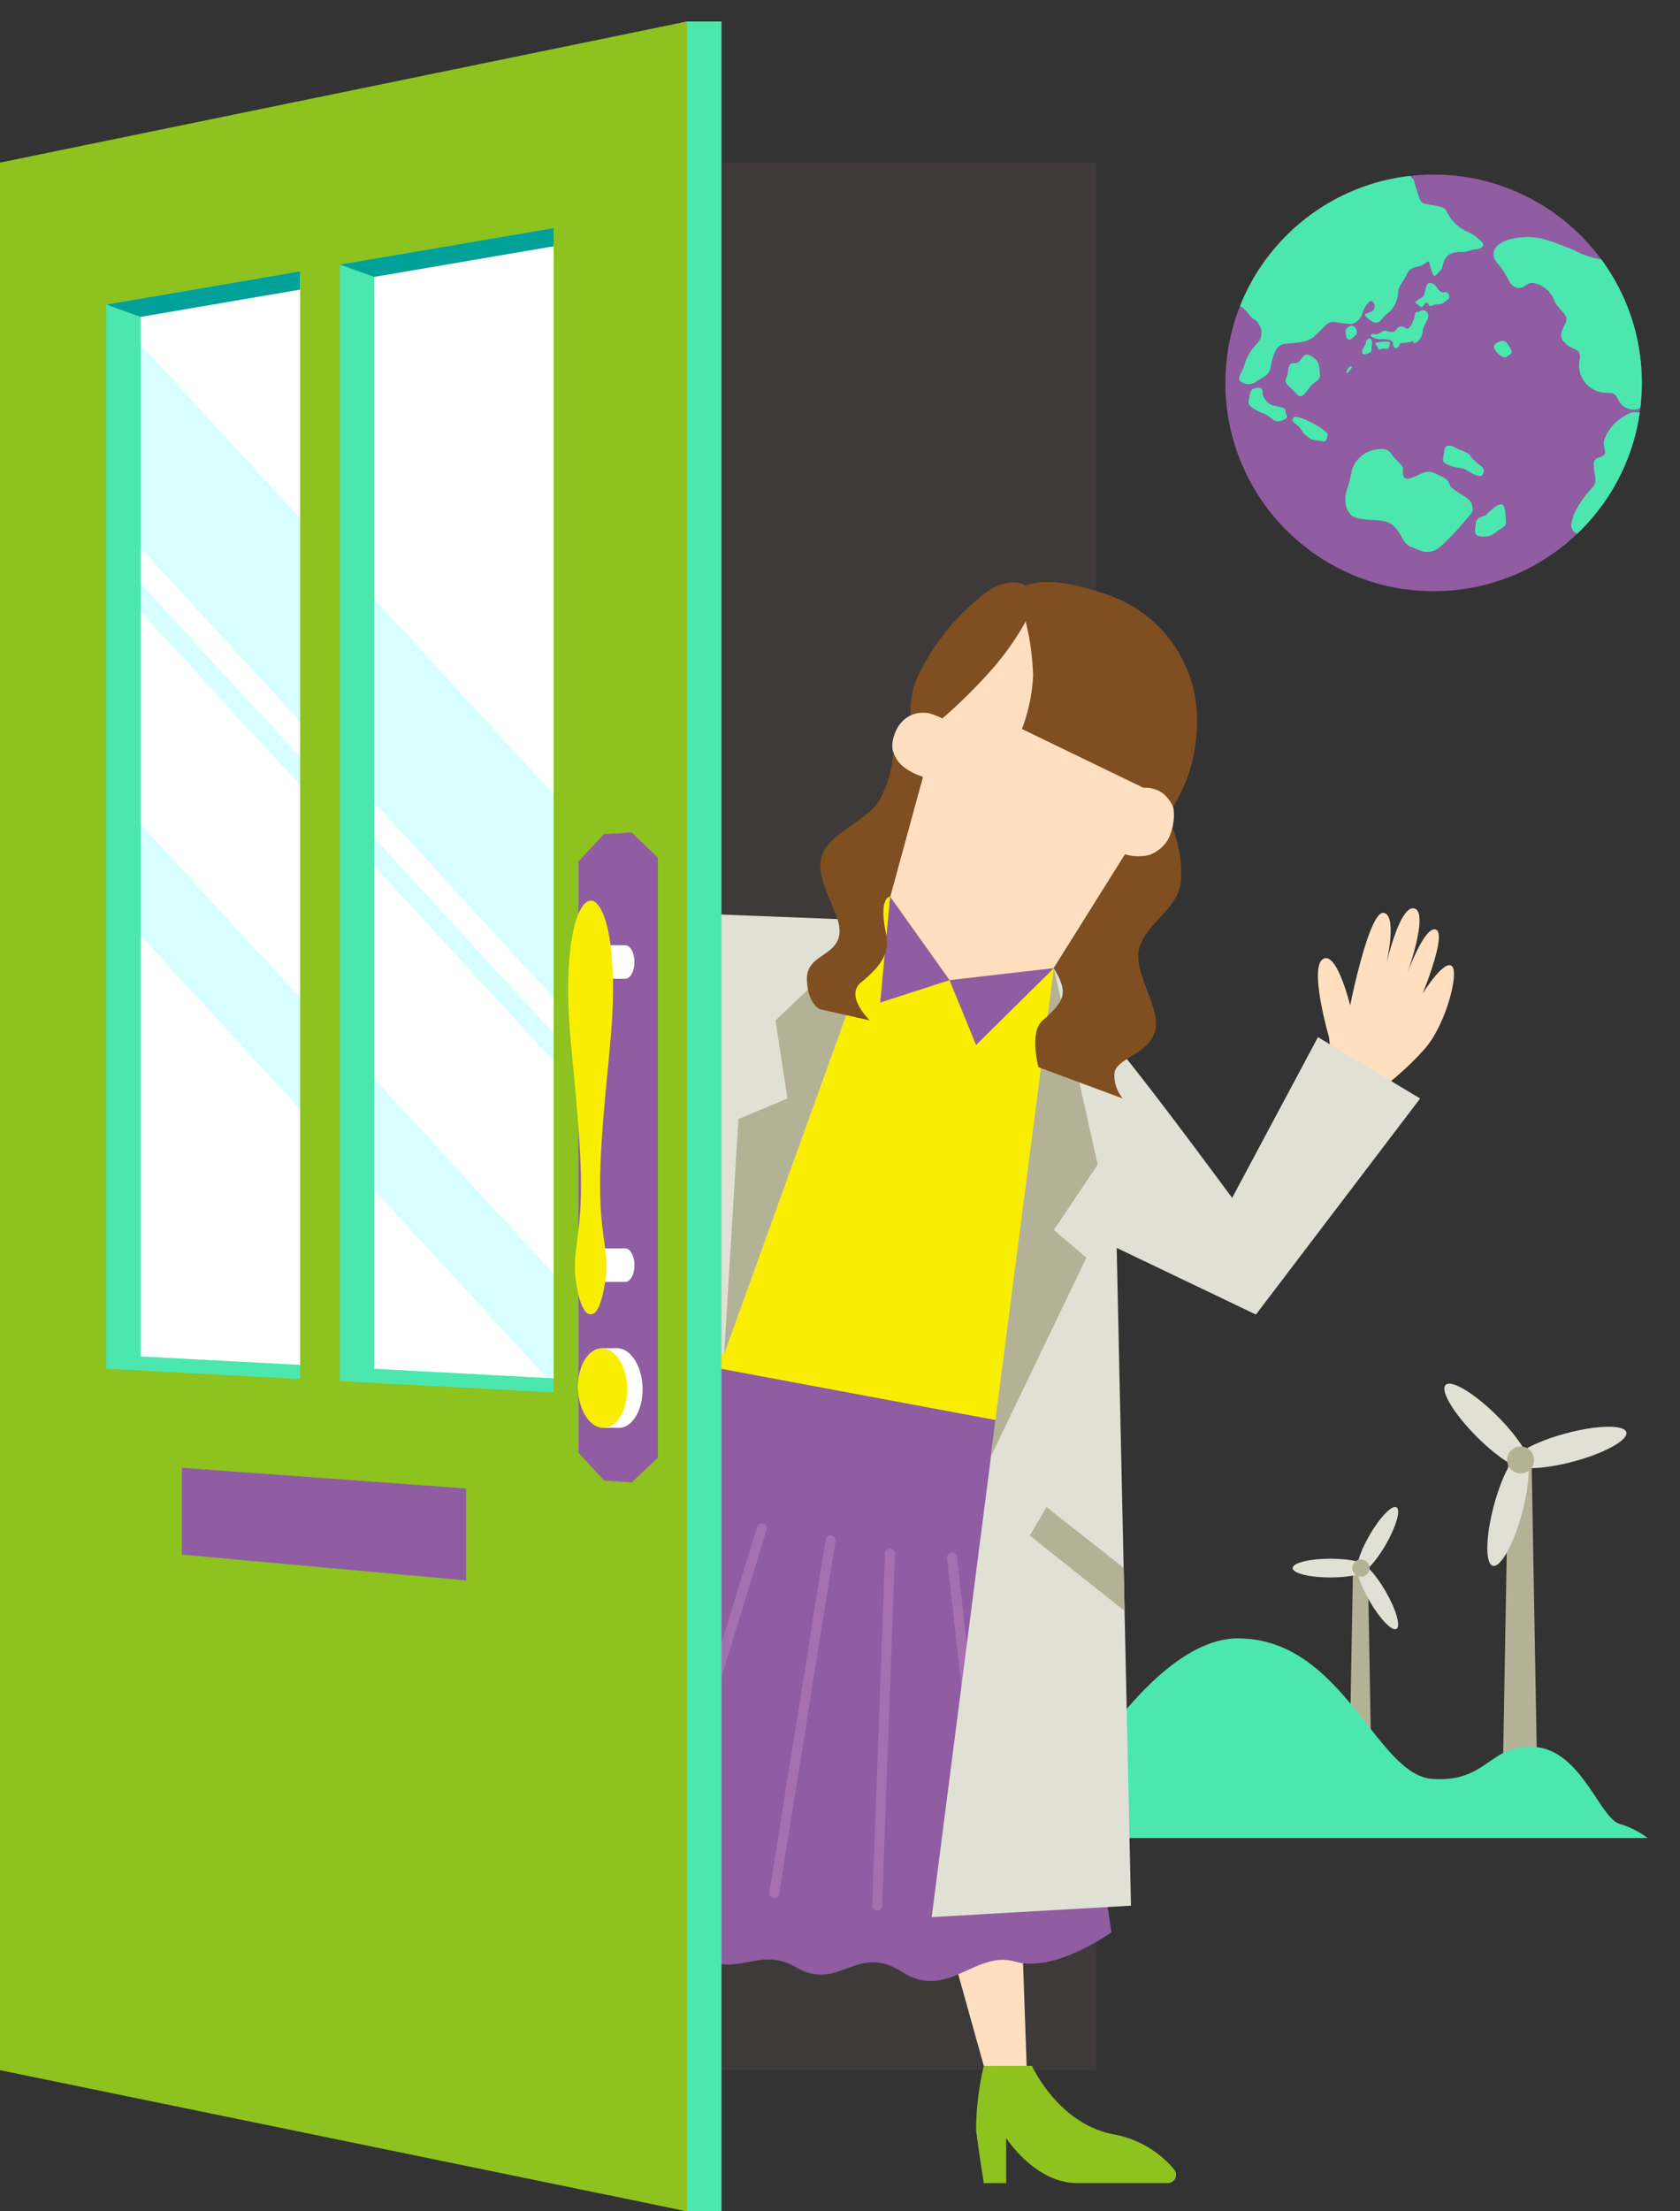 <svg xmlns="http://www.w3.org/2000/svg" xmlns:xlink="http://www.w3.org/1999/xlink" width="95" height="125" viewBox="0 0 95 125">
  <rect x="0" y="0" width="95" height="125" fill="#333333" stroke="none"/>
  <defs>
    <clipPath id="clip-path">
      <circle id="楕円形_52" data-name="楕円形 52" cx="11.775" cy="11.775" r="11.775" transform="translate(525.174 378.134)" fill="none"/>
    </clipPath>
  </defs>
  <g id="グループ_167" data-name="グループ 167" transform="translate(-570 259)">
    <rect id="長方形_108" data-name="長方形 108" width="95" height="125" transform="translate(570 -259)" fill="none"/>
    <g id="グループ_160" data-name="グループ 160" transform="translate(114.118 -627.264)">
      <rect id="長方形_35" data-name="長方形 35" width="61.983" height="107.829" transform="translate(455.882 377.457)" fill="#3e3a39"/>
      <g id="グループ_72" data-name="グループ 72">
        <g id="グループ_69" data-name="グループ 69">
          <path id="パス_120" data-name="パス 120" d="M542.795,468.01h-1.922l.308-17.425h1.305Z" fill="#b4b296"/>
          <g id="グループ_68" data-name="グループ 68">
            <ellipse id="楕円形_42" data-name="楕円形 42" cx="0.824" cy="3.314" rx="0.824" ry="3.314" transform="translate(537.045 447.135) rotate(-45)" fill="#e1e0d5"/>
            <ellipse id="楕円形_43" data-name="楕円形 43" cx="3.314" cy="0.824" rx="3.314" ry="0.824" transform="matrix(0.259, -0.966, 0.966, 0.259, 539.502, 456.56)" fill="#e1e0d5"/>
            <ellipse id="楕円形_44" data-name="楕円形 44" cx="3.314" cy="0.824" rx="3.314" ry="0.824" transform="matrix(0.966, -0.259, 0.259, 0.966, 541.231, 450.146)" fill="#e1e0d5"/>
            <circle id="楕円形_45" data-name="楕円形 45" cx="0.761" cy="0.761" r="0.761" transform="translate(541.107 450.032)" fill="#b4b296"/>
          </g>
        </g>
        <g id="グループ_71" data-name="グループ 71">
          <path id="パス_121" data-name="パス 121" d="M533.429,468.127h-1.238l.2-11.224h.841Z" fill="#b4b296"/>
          <g id="グループ_70" data-name="グループ 70">
            <ellipse id="楕円形_46" data-name="楕円形 46" cx="2.134" cy="0.531" rx="2.134" ry="0.531" transform="translate(528.978 456.373)" fill="#e1e0d5"/>
            <ellipse id="楕円形_47" data-name="楕円形 47" cx="0.531" cy="2.134" rx="0.531" ry="2.134" transform="translate(532.255 456.911) rotate(-30)" fill="#e1e0d5"/>
            <ellipse id="楕円形_48" data-name="楕円形 48" cx="2.134" cy="0.531" rx="2.134" ry="0.531" transform="translate(532.255 456.899) rotate(-60)" fill="#e1e0d5"/>
            <circle id="楕円形_49" data-name="楕円形 49" cx="0.49" cy="0.49" r="0.49" transform="translate(532.35 456.414)" fill="#b4b296"/>
          </g>
        </g>
        <path id="パス_122" data-name="パス 122" d="M516.479,469.312s4.66-8.424,9.387-8.433c5.953-.011,7.813,7.689,10.976,7.937s3.224-1.984,5.829-1.8,3.658,3.969,4.774,4.341a5.044,5.044,0,0,1,1.613.806H514.7Z" fill="#4be7af"/>
      </g>
      <g id="グループ_77" data-name="グループ 77">
        <g id="グループ_73" data-name="グループ 73">
          <circle id="楕円形_50" data-name="楕円形 50" cx="11.775" cy="11.775" r="11.775" transform="translate(525.174 378.134)" fill="#905ca2"/>
          <circle id="楕円形_51" data-name="楕円形 51" cx="11.775" cy="11.775" r="11.775" transform="translate(525.174 378.134)" fill="none"/>
        </g>
        <g id="グループ_76" data-name="グループ 76">
          <g id="グループ_75" data-name="グループ 75" clip-path="url(#clip-path)">
            <g id="グループ_74" data-name="グループ 74">
              <path id="パス_123" data-name="パス 123" d="M527.3,390.611c-.043-.228.028-.442-.3-.428s-.414.186-.457.471-.186.457.228.714.557.214.843.428.428.342.656.271.485-.157.357-.371.1-.328-.357-.428-.557-.114-.728-.286A1.115,1.115,0,0,1,527.3,390.611Z" fill="#4be7af"/>
              <path id="パス_124" data-name="パス 124" d="M547.321,382.975a4.657,4.657,0,0,1-2.427-.571c-1.655-.657-2.141-.856-3.282-.685s-1.6.828-1.028,1.456.571,1.17,1.028,1.341.6-.4,1.084-.228a1.558,1.558,0,0,1,1.057.914c.142.456.713.77.713,1.113s-.6.8-.114,1.313.971.257.856.971a1.552,1.552,0,0,0,.971,1.77c.771.256.885-.115,1.2.456a.948.948,0,0,0,1.085.571c.314-.085.656-.571.656-.571a20.784,20.784,0,0,0-.456-5.11A12.832,12.832,0,0,0,547.321,382.975Z" fill="#4be7af"/>
              <path id="パス_125" data-name="パス 125" d="M548.929,391.6c-.609,0-.685-.171-1.256.228a2.457,2.457,0,0,0-1.1,1.371c-.038.418.191.628,0,.8s-.571.057-.571.552.267.894-.076,1.275a5.634,5.634,0,0,0-1.047,1.522c-.133.438-.3.8.134,1.047a1.655,1.655,0,0,0,.951.171,32.131,32.131,0,0,0,2.627-4.51" fill="#4be7af"/>
              <path id="パス_126" data-name="パス 126" d="M539.09,394.127c-.19-.361-.552-.342-.894-.552s-.628-.152-.648.21-.266.571.286.78.723.1,1.028.3.723.419.856.229.095-.343-.171-.552A4.166,4.166,0,0,1,539.09,394.127Z" fill="#4be7af"/>
              <path id="パス_127" data-name="パス 127" d="M539.908,397.381c-.266.115-.552.153-.571.457s-.19.7.248.742a1.1,1.1,0,0,0,.97-.3c.419-.3.514-.209.476-.685s-.038-.876-.323-.819S539.908,397.381,539.908,397.381Z" fill="#4be7af"/>
              <path id="パス_128" data-name="パス 128" d="M537.933,395.8c-.165-.294-.127-.426-.585-.628s-.624-.367-1.155-.11-.917.422-.972.018.146-.311-.33-.77-.367-.752-1.156-.642a1.68,1.68,0,0,0-1.412,1.192,8.049,8.049,0,0,1-.293,1.137c-.092.257-.22,1.321.568,1.541s1.577-.019,2.091.458.477.99,1.008,1.192,1.009.532,1.669-.055a12.893,12.893,0,0,0,1.339-1.412c.4-.458.513-.532.44-.807s-.105-.383-.559-.662a4.587,4.587,0,0,1-.4-.257Z" fill="#4be7af"/>
              <path id="パス_129" data-name="パス 129" d="M540.67,387.571c-.281.117-.429.257-.172.571s.486.4.628.257.343-.143.172-.428S541.012,387.428,540.67,387.571Z" fill="#4be7af"/>
              <path id="パス_130" data-name="パス 130" d="M529.693,391.981c-.356-.114-.642-.257-.7-.057s0,.157.286.414.171.314.428.514.3.271.613.3.514.157.571-.057.157-.257-.114-.486a4.056,4.056,0,0,0-.671-.428Z" fill="#4be7af"/>
              <path id="パス_131" data-name="パス 131" d="M529.013,388.792c-.247-.027-.287.346-.323.62s-.31.347.12.729.513.644.752.465.274-.382.537-.621.454-.214.418-.585-.024-.632-.239-.823-.5-.394-.7-.167S529.347,388.827,529.013,388.792Z" fill="#4be7af"/>
              <path id="パス_132" data-name="パス 132" d="M536.331,385.049c-.27.166-.533.276-.343.39s.266.286.371.124.2-.285.276-.124.143.143.314.067.428,0,.6-.152.343-.21.276-.381-.085-.209-.295-.19-.3-.124-.437-.324-.428-.285-.524-.076S536.454,384.973,536.331,385.049Z" fill="#4be7af"/>
              <path id="パス_133" data-name="パス 133" d="M535.845,386.277c.067-.2-.009-.343.2-.381s.171-.114.324-.1a.332.332,0,0,1,.247.475c-.1.3-.266.457-.285.685a.764.764,0,0,1-.153.467c-.1.142-.314.333-.371.19s-.019-.048-.285,0a2.2,2.2,0,0,1-.457.038s-.124.39-.314.267.019-.343-.267-.429a1.451,1.451,0,0,0-.561-.047c-.257-.01-.714-.191-.476-.276s.181.1.495-.1.286-.076.609-.038.248-.276.533-.3.247.171.419.1S535.845,386.277,535.845,386.277Z" fill="#4be7af"/>
              <path id="パス_134" data-name="パス 134" d="M534.005,387.578c-.261.065-.437.026-.293.212s.038.274.288.2.362.077.413-.081.146-.254-.006-.334" fill="#4be7af"/>
              <path id="パス_135" data-name="パス 135" d="M533.371,387.4c-.144,0-.2.047-.257.247a1.14,1.14,0,0,1-.19.362s-.105.342.162.276.361-.124.352-.267a1.742,1.742,0,0,1,.038-.371S533.428,387.4,533.371,387.4Z" fill="#4be7af"/>
              <path id="パス_136" data-name="パス 136" d="M532.248,388.979c-.179.08-.142.143-.2.238s-.067.171.038.114.076-.085.171-.18S532.334,388.941,532.248,388.979Z" fill="#4be7af"/>
              <path id="パス_137" data-name="パス 137" d="M532.191,386.715c-.21.126-.242.185-.214.428s.157.428.328.271.329-.214.3-.414S532.405,386.586,532.191,386.715Z" fill="#4be7af"/>
              <path id="パス_138" data-name="パス 138" d="M525.854,385.459c.171.157.371.171.642.556s.428.286.557.557a.863.863,0,0,1-.1,1.127,2.929,2.929,0,0,0-.742,1.3c-.1.329-.457.728-.114.871a.736.736,0,0,0,.87-.071c.371-.243.685-.314.771-.8s.257-1.127.628-1.256,1.342-.014,1.813-.442.756-.842,1.056-.842,1.013.214,1.256.057a.908.908,0,0,0,.442-.571c.058-.243.372-.728.529-.657a.346.346,0,0,1,0,.571c-.243.143-.586.114-.257.386s.528.356.742.142a3.754,3.754,0,0,1,.542-.528,1.537,1.537,0,0,0,.443-1.028c.014-.385.314-.642.471-1s.285-.414.685-.5.585-.457.628-.186a3.36,3.36,0,0,0,.185.6c.072.228.186.071.4-.157s.1-.214.214-.5a1.02,1.02,0,0,1,.257-.4,1.327,1.327,0,0,1,.7-.185c.314.043.642-.143.87-.143s.571-.2.328-.414a2.2,2.2,0,0,0-.727-.542,2.4,2.4,0,0,1-1.1-.914c-.271-.442-.142-.456-.785-.6s-.756-.029-.913-.443-.314-1.013-.314-1.013l-.385-.414a16.368,16.368,0,0,0-6.052,2.241A10.118,10.118,0,0,0,525.854,385.459Z" fill="#4be7af"/>
            </g>
          </g>
        </g>
      </g>
      <g id="グループ_78" data-name="グループ 78">
        <path id="パス_139" data-name="パス 139" d="M511.515,485.045l-1.8-6.445,3.98-.436.257,7.318Z" fill="#ffdfbf"/>
        <path id="パス_140" data-name="パス 140" d="M509.17,408.873a1.731,1.731,0,0,0-2.646.756c-.851,1.922,1.544,2.552,1.544,2.552l-2.584,9.451,3.97,3.087,4.69.386,5.359-8.545a1.963,1.963,0,0,0,2.678-1.512c.538-2.481-1.67-2.269-1.67-2.269l1.355-3.15-7.624-7.34-4.631,3.339Z" fill="#ffdfbf"/>
        <path id="パス_141" data-name="パス 141" d="M531.033,426.893s-1.134-3.907-.346-4.411,1.543,2.615,1.543,2.615,1.072-5.355,1.891-5.229.126,3.024.126,3.024.756-3.465,1.606-3.276-.378,3.635-.378,3.635.977-2.69,1.607-2.438-.756,3.623-.756,3.623,1.166-1.891,1.638-1.576-.346,3.434-1.575,4.757a16.787,16.787,0,0,1-2.135,1.985l-3.1-1.7Z" fill="#ffdfbf"/>
        <path id="パス_142" data-name="パス 142" d="M509.17,408.873a28.168,28.168,0,0,0,2.8-2.772,15.131,15.131,0,0,0,1.913-2.71,14.637,14.637,0,0,1,.418,3.056,9.826,9.826,0,0,1-.63,3.025l6.836,3.307a1.88,1.88,0,0,1,1.1.305,2.14,2.14,0,0,1,.609.773,8.831,8.831,0,0,0,1.345-4.543,7.443,7.443,0,0,0-5.072-7.435c-3.465-1.228-4.608-.5-4.608-.5s-1.062-.819-2.89.914a12.6,12.6,0,0,0-3.339,4.505,5.325,5.325,0,0,0-.281,1.868,2.309,2.309,0,0,1,1.057-.085A5.7,5.7,0,0,1,509.17,408.873Z" fill="#7f4f21"/>
        <path id="パス_143" data-name="パス 143" d="M506.217,418.952l3.361,4.717,5.9-.68-.976,25.98s-8.023.624-10.268-.5-2.494.333-5.32-1.163-3.575-1.913-3.575-1.913l10.147-26.61Z" fill="#faee00"/>
        <path id="パス_144" data-name="パス 144" d="M514.5,448.969l4.232,28.522s-3.2,2.32-5.453,1.657-3.826,2.237-6.395.58-3.562,1.16-5.965-.249-3.645,1.16-6.213-1.243-4.722-.745-4.722-.745l5.353-32.1Z" fill="#905ca2"/>
        <path id="パス_145" data-name="パス 145" d="M495.909,419.932l9.748.381-8.826,24.5-5.671-1.276Z" fill="#e1e0d5"/>
        <path id="パス_146" data-name="パス 146" d="M511.515,485.045a15.558,15.558,0,0,0-.436,3.649c.142,1.134.436,2.977.436,2.977h1.265v-2.552s1.618,2.552,4.028,2.552h5.105a.472.472,0,0,0,.368-.768,5.8,5.8,0,0,0-3.488-2c-3.119-.638-4.554-3.862-4.554-3.862Z" fill="#8dc21f"/>
        <path id="パス_147" data-name="パス 147" d="M506.217,418.952l-.56,5.983,3.921-1.265Z" fill="#905ca2"/>
        <path id="パス_148" data-name="パス 148" d="M515.476,422.989l-4.4,4.347-1.5-3.667Z" fill="#905ca2"/>
        <line id="線_56" data-name="線 56" x1="3.185" y2="19.953" transform="translate(499.662 455.34)" fill="none" stroke="#a56fb0" stroke-linecap="round" stroke-linejoin="round" stroke-width="0.567"/>
        <line id="線_57" data-name="線 57" x1="5.847" y2="19.047" transform="translate(493.119 454.652)" fill="none" stroke="#a56fb0" stroke-linecap="round" stroke-linejoin="round" stroke-width="0.567"/>
        <line id="線_58" data-name="線 58" x1="0.724" y2="19.899" transform="translate(505.484 456.087)" fill="none" stroke="#a56fb0" stroke-linecap="round" stroke-linejoin="round" stroke-width="0.567"/>
        <line id="線_59" data-name="線 59" x2="2.118" y2="18.992" transform="translate(509.717 456.3)" fill="none" stroke="#a56fb0" stroke-linecap="round" stroke-linejoin="round" stroke-width="0.567"/>
        <path id="パス_149" data-name="パス 149" d="M515.476,422.989l-6.91,53.647,11.27-.65-.808-37.182,7.874,3.768,9.286-12.214-5.779-3.465-4.853,9.085s-3.816-5.19-5.946-7.844S515.476,422.989,515.476,422.989Z" fill="#e1e0d5"/>
        <path id="パス_150" data-name="パス 150" d="M515.476,422.989l2.478,11.108-2.478,3.7,1.84,1.56L511.9,450.623Z" fill="#b4b296"/>
        <path id="パス_151" data-name="パス 151" d="M522.181,415.048a6.9,6.9,0,0,1,.473,3.118c-.19,1.576-2.332,2.521-2.4,4.033s1.418,3.308.882,4.536-2.236,1.386-2.236,2.269a1.992,1.992,0,0,0,.472,1.354l-4.766-1.767s-.539-1.964.23-2.643c1.313-1.16,1.454-1.565.635-2.959l4.027-6.429a2.765,2.765,0,0,0,1.392.031,2.06,2.06,0,0,0,1.046-.88A3.024,3.024,0,0,0,522.181,415.048Z" fill="#7f4f21"/>
        <path id="パス_152" data-name="パス 152" d="M519.474,459.323l-.053-2.437-4.361-3.43-.948,1.609Z" fill="#b4b296"/>
        <path id="パス_153" data-name="パス 153" d="M505.657,420.313l-5.924,5.634.679,4.41-2.774,1.166-.808,13.29Z" fill="#b4b296"/>
        <path id="パス_154" data-name="パス 154" d="M506.378,410.715a5.752,5.752,0,0,1-.894,2.978c-.882,1.166-3.182,1.859-3.213,3.4s1.355,3.056,1.04,4.159-1.859,1.039-1.8,2.426.756,1.638.756,1.638l2.8.63s-1.433-1.383-.5-2.142c1.47-1.2,1.587-1.895,1.4-2.854-.4-2,.25-2,.25-2l1.851-6.771a3.688,3.688,0,0,1-1.152-.607A1.788,1.788,0,0,1,506.378,410.715Z" fill="#7f4f21"/>
      </g>
      <g id="グループ_84" data-name="グループ 84">
        <path id="パス_155" data-name="パス 155" d="M462.523,381.959l-2.171.4v64.985l27.287,1.632V377.35Z" fill="#fff"/>
        <path id="パス_156" data-name="パス 156" d="M488.546,426.146l-28.568-31.1v-11.5l28.568,31.1Z" fill="#d7ffff"/>
        <path id="パス_157" data-name="パス 157" d="M488.546,448.056l-28.568-31.1v-6.3l28.568,31.1Z" fill="#d7ffff"/>
        <path id="パス_158" data-name="パス 158" d="M488.546,429.736l-28.568-31.1v-1.588l28.568,31.1Z" fill="#d7ffff"/>
        <path id="パス_159" data-name="パス 159" d="M463.836,445.635v-60.16L474.8,383.6v62.615Zm13.207.7V383.218l12.09-2.066v65.826Zm-19.217-68.879V485.286l36.912,7.978h1.944V369.479h-1.944Z" fill="#4be7af"/>
        <path id="パス_160" data-name="パス 160" d="M474.8,445.522l-1.943.7-10.962-.582,1.943-.7Z" fill="#4be7af"/>
        <path id="パス_161" data-name="パス 161" d="M489.133,446.283l-1.943.7-12.09-.646,1.943-.7Z" fill="#4be7af"/>
        <path id="パス_162" data-name="パス 162" d="M461.892,385.477l1.943.7,9.019-1.542V383.6Z" fill="#00a199"/>
        <path id="パス_163" data-name="パス 163" d="M475.1,383.217l1.943.7,12.09-2.065-1.943-.7Z" fill="#00a199"/>
        <g id="グループ_83" data-name="グループ 83">
          <path id="パス_164" data-name="パス 164" d="M461.892,445.635v-60.16l10.962-1.873v62.615Zm13.207.7V383.218l12.09-2.066v65.826Zm-19.217-68.879V485.286l38.856,7.978V369.479Z" fill="#8dc21f"/>
          <g id="グループ_82" data-name="グループ 82">
            <path id="パス_165" data-name="パス 165" d="M482.238,457.6l-16.073-1.459v-4.906l16.073,1.17Z" fill="#905ca2"/>
            <g id="グループ_81" data-name="グループ 81">
              <path id="パス_166" data-name="パス 166" d="M491.6,452.061l-1.558-.108-1.449-1.572V416.959l1.449-1.549,1.558-.084,1.479,1.414v33.929l-1.479,1.392" fill="#905ca2"/>
              <path id="パス_167" data-name="パス 167" d="M492.219,446.8c0,1.249-.628,2.224-1.4,2.178s-1.386-1.085-1.386-2.322.619-2.212,1.386-2.179,1.4,1.074,1.4,2.323" fill="#fff"/>
              <rect id="長方形_36" data-name="長方形 36" width="0.868" height="4.499" transform="translate(489.952 444.476)" fill="#fff"/>
              <path id="パス_168" data-name="パス 168" d="M491.351,446.8c0,1.249-.628,2.224-1.4,2.178s-1.386-1.085-1.386-2.322.619-2.212,1.386-2.179,1.4,1.074,1.4,2.323" fill="#faee00"/>
              <g id="グループ_79" data-name="グループ 79">
                <rect id="長方形_37" data-name="長方形 37" width="2.233" height="1.894" transform="translate(489.012 421.697)" fill="#fff"/>
                <ellipse id="楕円形_53" data-name="楕円形 53" cx="0.52" cy="0.947" rx="0.52" ry="0.947" transform="translate(490.719 421.697)" fill="#fff"/>
              </g>
              <g id="グループ_80" data-name="グループ 80">
                <rect id="長方形_38" data-name="長方形 38" width="2.233" height="1.894" transform="translate(489.012 438.834)" fill="#fff"/>
                <ellipse id="楕円形_54" data-name="楕円形 54" cx="0.52" cy="0.947" rx="0.52" ry="0.947" transform="translate(490.719 438.834)" fill="#fff"/>
              </g>
              <path id="パス_169" data-name="パス 169" d="M489.275,442.554c.377.014.611-.56.83-1.815.278-1.6-.289-2.4-.289-5.467s.551-7.257.679-9.4c.272-4.531-.5-6.733-1.22-6.7s-1.475,2.272-1.21,6.749c.122,2.078.671,6.285.671,9.344s-.525,3.818-.287,5.429c.176,1.183.45,1.853.826,1.867" fill="#faee00"/>
            </g>
          </g>
        </g>
      </g>
    </g>
  </g>
</svg>

